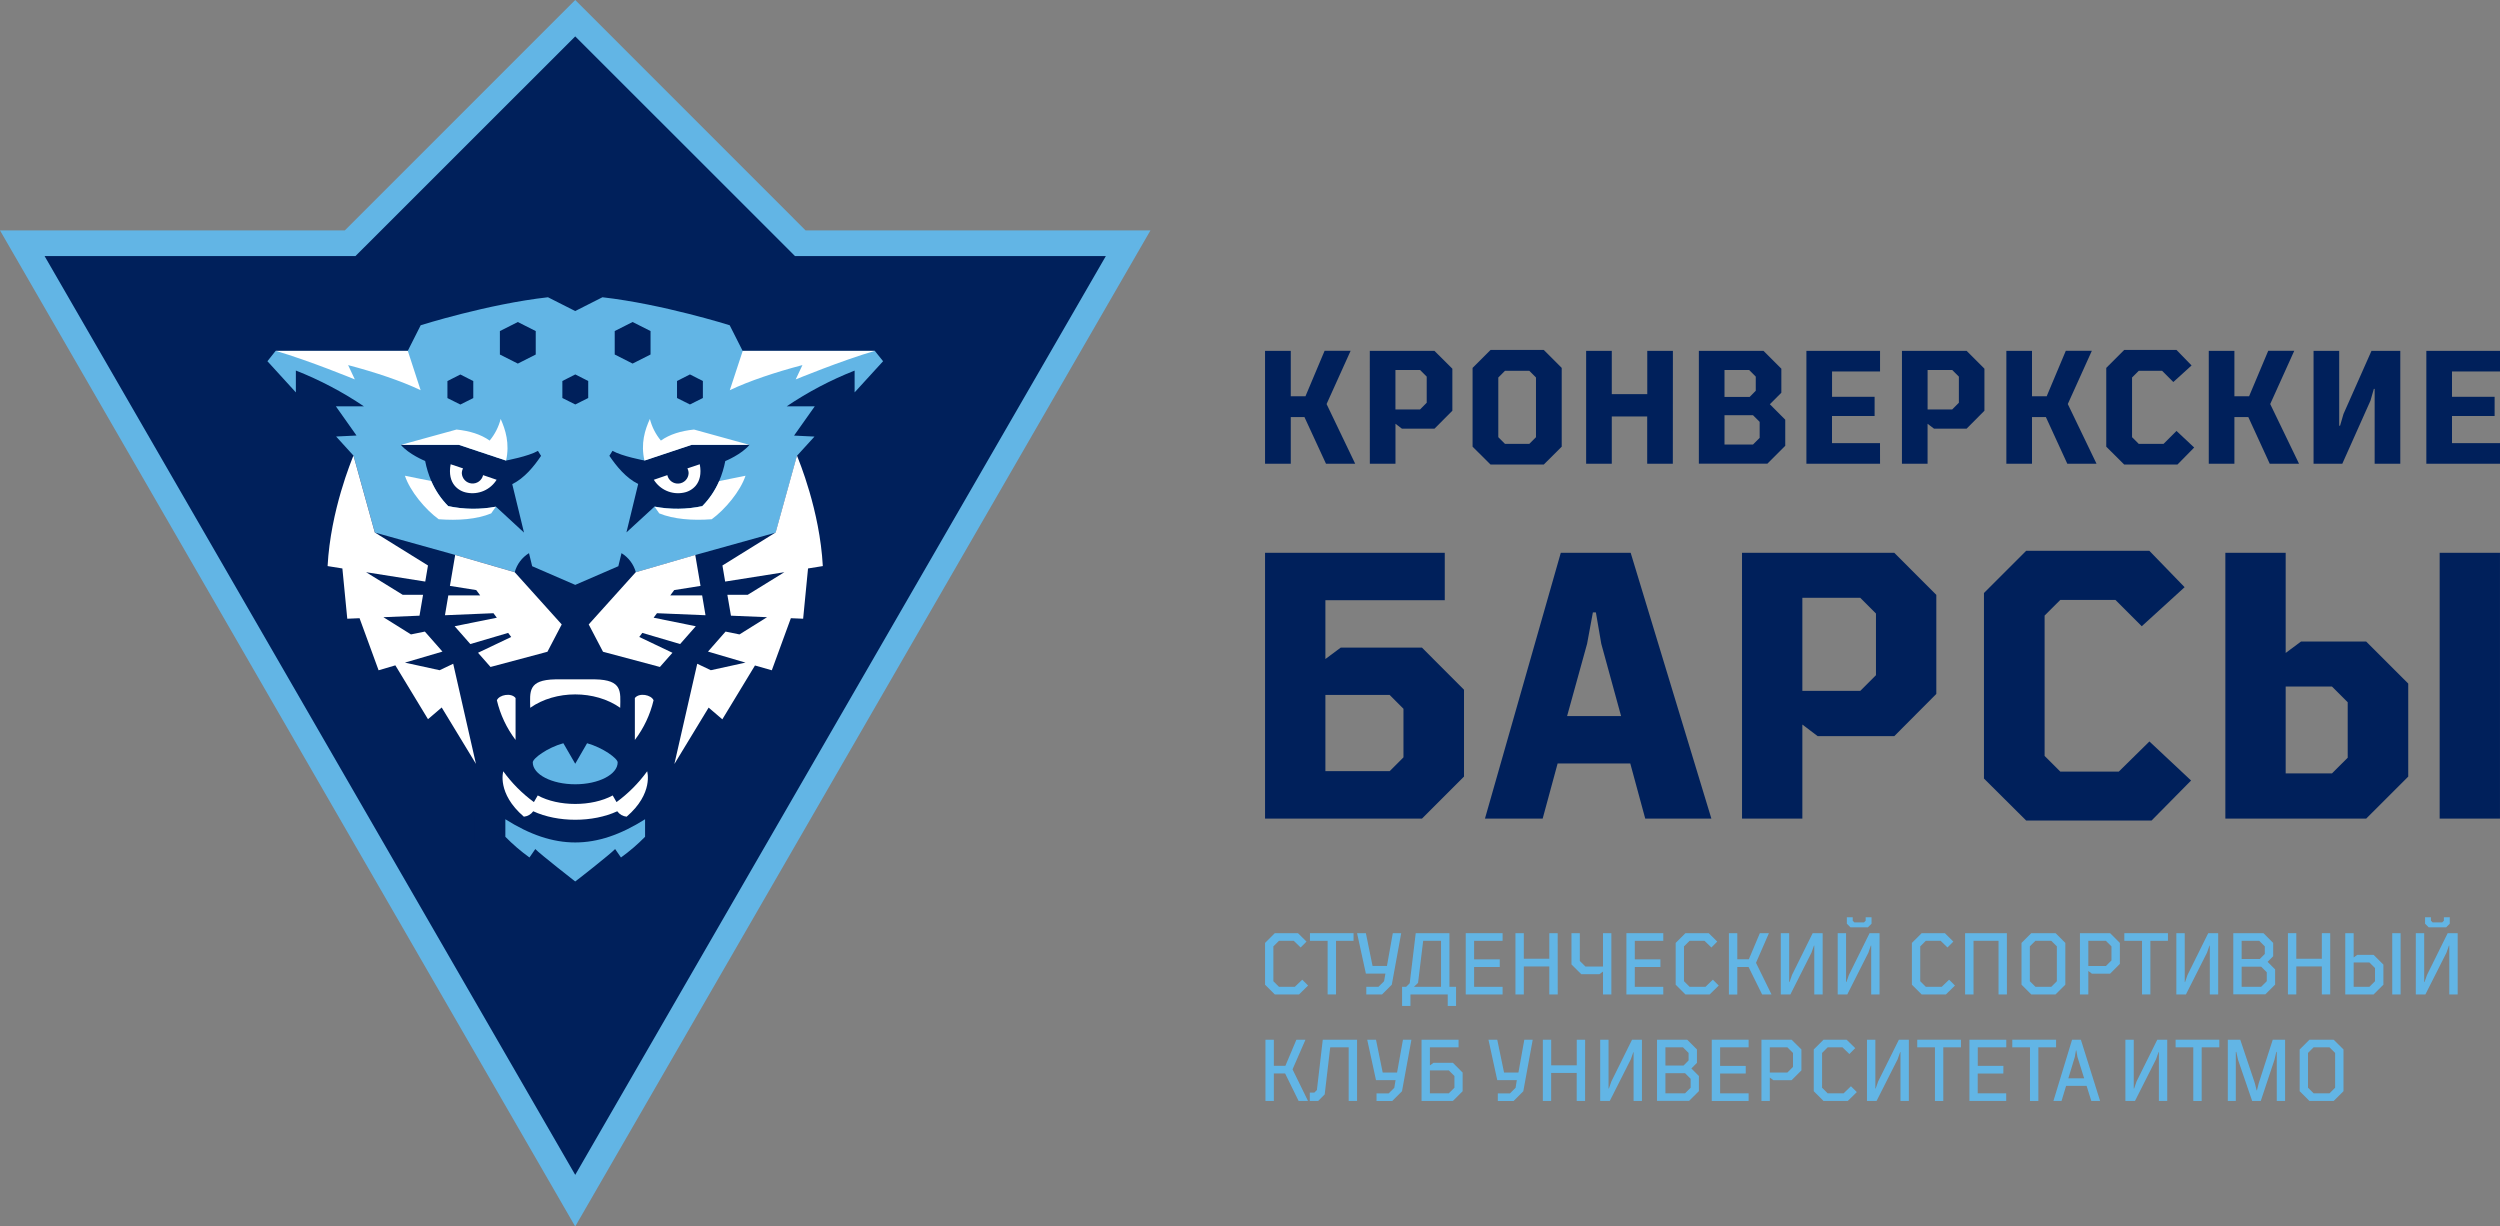 <?xml version="1.0" encoding="UTF-8"?> <svg xmlns="http://www.w3.org/2000/svg" width="4546" height="2230" viewBox="0 0 4546 2230" fill="none"><rect x="0" y="0" width="4546" height="2230" fill="#808080" stroke="none"/> <g clip-path="url(#clip0_1918_1745)"> <path d="M2464.28 843.265H2411.19L2372.02 758.437H2347.14V843.265H2300.36V637.971H2347.14V720.566H2373.86L2408.65 637.893H2455.97L2412.25 734.704L2464.28 843.265Z" fill="#00205B"></path> <path d="M2490.84 637.971H2608.36L2640.96 670.437V746.884L2608.48 779.507H2549.29L2537.53 770.578V843.265H2490.92L2490.84 637.971ZM2594.34 732.315V684.849L2582.19 672.748H2537.46V744.573H2582.19L2594.34 732.315Z" fill="#00205B"></path> <path d="M2710.38 844.714L2677.74 812.248V668.988L2710.38 636.365H2807.22L2839.82 668.988V812.248L2807.22 844.714H2710.38ZM2793.04 794.977V686.455L2780.93 674.315H2736.63L2724.52 686.455V794.977L2736.63 807.117H2780.93L2793.04 794.977Z" fill="#00205B"></path> <path d="M3041.88 843.265H2995.26V757.301H2930.86V843.265H2884.24V637.971H2930.86V716.65H2995.38V637.971H3042L3041.88 843.265Z" fill="#00205B"></path> <path d="M3089.21 637.971H3206.74L3239.21 670.437V714.143L3218.29 735.057L3246.3 763.215V810.642L3213.83 843.108H3089.21V637.971ZM3192.67 710.54V684.849L3180.57 672.748H3135.83V721.78H3181.58L3192.67 710.54ZM3199.76 796.23V767.092L3187.62 754.991H3135.83V808.37H3187.62L3199.76 796.23Z" fill="#00205B"></path> <path d="M3418.68 843.265H3284.77V637.971H3418.68V675.489H3331.39V721.506H3408.8V756.44H3331.31V805.746H3418.6L3418.68 843.265Z" fill="#00205B"></path> <path d="M3458.52 637.971H3576.05L3608.48 670.437V746.884L3576.05 779.507H3516.85L3505.1 770.578V843.265H3458.48L3458.52 637.971ZM3562.02 732.315V684.849L3549.88 672.748H3505.14V744.573H3549.84L3562.02 732.315Z" fill="#00205B"></path> <path d="M3812.32 843.265H3759.19L3720.25 758.437H3694.98V843.265H3648.36V637.971H3694.98V720.566H3721.7L3756.45 637.893H3803.81L3760.09 734.704L3812.32 843.265Z" fill="#00205B"></path> <path d="M3959.46 844.714H3862.62L3830.02 812.248V668.988L3862.62 636.365H3957.74L3985.16 664.524L3951.98 694.68L3931.61 674.315H3889.06L3876.92 686.455V794.977L3889.06 807.117H3934.23L3957.74 783.619L3989.9 813.775L3959.46 844.714Z" fill="#00205B"></path> <path d="M4180.57 843.265H4127.29L4088.35 758.437H4063.04V843.265H4016.42V637.971H4063.04V720.566H4089.76L4124.55 637.893H4171.87L4128.15 734.704L4180.57 843.265Z" fill="#00205B"></path> <path d="M4310.44 728.595L4259.23 843.265H4206.97V637.971H4253.59V774.181H4255.16L4261.39 752.798L4312.32 637.971H4364.69V843.265H4318.07V707.094H4316.63L4310.44 728.595Z" fill="#00205B"></path> <path d="M4546 843.265H4412.06V637.971H4546V675.489H4458.72V721.506H4536.21V756.44H4458.72V805.746H4546.04L4546 843.265Z" fill="#00205B"></path> <path d="M2662.15 1254.21V1412.11L2585.72 1488.56H2300.36V1005.24H2627.17V1091.4H2410.1V1198.36L2437.95 1177.64H2585.72L2662.15 1254.21ZM2410.1 1402.28H2526.96L2552.07 1377.14V1288.87L2526.96 1263.72H2410.1V1402.28Z" fill="#00205B"></path> <path d="M3111.97 1488.56H2991.7L2964.51 1388.34H2832.37L2805.18 1488.56H2700.23L2838.13 1005.24H2965.22L3111.97 1488.56ZM2896.5 1113.61L2885.96 1170.67L2849.61 1302.1H2947.78L2911.78 1170.67L2901.95 1113.61H2896.5Z" fill="#00205B"></path> <path d="M3167.68 1005.24H3444.57L3521 1081.69V1261.84L3444.57 1338.6H3305.26L3277.41 1317.53V1488.56H3167.72L3167.68 1005.24ZM3411.27 1227.73V1115.65L3382.75 1087.1H3277.41V1256.24H3382.75L3411.27 1227.73Z" fill="#00205B"></path> <path d="M3912.37 1492.08H3684.41L3607.62 1415.68V1078.28L3684.41 1001.52H3908.3L3972.51 1067.75L3894.58 1138.75L3846.67 1090.86H3746.46L3717.9 1119.37V1374.59L3746.46 1403.11H3852.78L3908.49 1348.28L3984.26 1419.28L3912.37 1492.08Z" fill="#00205B"></path> <path d="M4046.59 1488.56V1005.24H4156.28V1187.31L4184.13 1166.6H4302.68L4379.15 1243.01V1412.11L4302.68 1488.56H4046.59ZM4156.28 1406.32H4240.51L4269.07 1377.81V1276.96L4240.51 1248.45H4156.28V1406.32ZM4545.96 1488.56H4436.27V1005.24H4545.96V1488.56Z" fill="#00205B"></path> <path d="M2325.67 1710.77L2315.49 1720.92V1784.24L2325.67 1794.39H2354.58L2367.98 1781.46L2378.64 1792.11L2362.18 1808.29H2318.11L2300.36 1790.55V1714.61L2318.11 1696.87H2360.26L2375.74 1712.18L2365.08 1722.91L2352.62 1710.77H2325.67Z" fill="#62B5E5"></path> <path d="M2461.3 1696.87V1710.77H2429.41V1808.29H2414.17V1710.77H2382.01V1696.87H2461.3Z" fill="#62B5E5"></path> <path d="M2519.24 1770.34H2483.71L2467.68 1696.87H2483.71L2495.85 1756.48H2522.02L2532.68 1696.87H2547.96L2530.84 1790.55L2513.13 1808.29H2484.49V1794.39H2506.62L2516.81 1784.24L2519.24 1770.34Z" fill="#62B5E5"></path> <path d="M2574.36 1696.87H2635.63V1794.39H2647.7V1829.24H2632.54V1808.29H2564.76V1829.24H2549.56V1794.39H2556.97L2563.43 1787.92L2574.36 1696.87ZM2620.39 1710.77H2587.91L2578.59 1787.3L2571.11 1794.39H2620.39V1710.77Z" fill="#62B5E5"></path> <path d="M2727.15 1758.39H2680.53V1794.43H2732.32V1808.33H2665.29V1696.87H2732.32V1710.77H2680.53V1744.49H2727.15V1758.39Z" fill="#62B5E5"></path> <path d="M2832.57 1808.29H2817.25V1757.38H2770.9V1808.29H2755.67V1696.87H2770.9V1743.4H2817.25V1696.87H2832.49L2832.57 1808.29Z" fill="#62B5E5"></path> <path d="M2908.41 1771.48H2875.39L2857.56 1753.73V1696.87H2872.76V1747.43L2882.95 1757.57H2914.88V1696.87H2930.12V1808.29H2914.88V1766.66L2908.41 1771.48Z" fill="#62B5E5"></path> <path d="M3019.32 1758.39H2972.7V1794.43H3024.53V1808.33H2957.46V1696.87H3024.53V1710.77H2972.7V1744.49H3019.32V1758.39Z" fill="#62B5E5"></path> <path d="M3072.36 1710.77L3062.18 1720.92V1784.24L3072.36 1794.39H3101.27L3114.67 1781.46L3125.37 1792.11L3108.87 1808.29H3064.8L3047.05 1790.55V1714.61L3064.8 1696.87H3107.15L3122.63 1712.18L3111.97 1722.91L3099.51 1710.77H3072.36Z" fill="#62B5E5"></path> <path d="M3200.12 1696.87H3216.61L3193.1 1750.8L3221.31 1808.29H3204.23L3179.59 1758.39H3159.1V1808.45H3143.86V1696.87H3159.1V1744.34H3180.1L3200.12 1696.87Z" fill="#62B5E5"></path> <path d="M3296.17 1696.87H3314.31V1808.29H3299.11V1719.51H3298.49L3293.98 1732.35L3255.63 1808.29H3238.19V1696.87H3253.43V1785.81H3254.06L3258.57 1772.89L3296.17 1696.87Z" fill="#62B5E5"></path> <path d="M3399.64 1696.87H3417.78V1808.29H3402.58V1719.51H3401.91L3397.44 1732.35L3359.09 1808.29H3341.66V1696.87H3356.9V1785.81H3357.52L3362.03 1772.89L3399.64 1696.87ZM3372.02 1677.29H3389.45L3392.55 1674.23V1667.93H3403.2V1679.68L3396.54 1686.3H3364.93L3358.31 1679.68V1667.93H3368.96V1674.23L3372.02 1677.29Z" fill="#62B5E5"></path> <path d="M3501.89 1710.77L3491.74 1720.92V1784.24L3501.89 1794.39H3530.84L3544.24 1781.46L3554.89 1792.11L3538.4 1808.29H3494.33L3476.58 1790.55V1714.61L3494.33 1696.87H3536.52L3551.95 1712.18L3541.34 1722.91L3528.88 1710.77H3501.89Z" fill="#62B5E5"></path> <path d="M3649.38 1808.29H3634.14V1710.77H3588.66V1808.29H3573.34V1696.87H3649.3L3649.38 1808.29Z" fill="#62B5E5"></path> <path d="M3755.59 1714.61V1790.55L3737.76 1808.29H3693.69L3675.94 1790.55V1714.61L3693.69 1696.87H3737.88L3755.59 1714.61ZM3701.25 1710.69L3691.07 1720.84V1784.24L3701.25 1794.39H3730.05L3740.19 1784.24V1720.92L3730.05 1710.77L3701.25 1710.69Z" fill="#62B5E5"></path> <path d="M3797.39 1765.64V1808.29H3782.15V1696.87H3837L3854.78 1714.61V1752.68L3837 1770.54H3803.93L3797.39 1765.64ZM3839.5 1720.92L3829.32 1710.77H3797.39V1756.63H3829.32L3839.5 1746.49V1720.92Z" fill="#62B5E5"></path> <path d="M3942.18 1696.87V1710.77H3910.25V1808.29H3895.05V1710.77H3862.89V1696.87H3942.18Z" fill="#62B5E5"></path> <path d="M4015.44 1696.87H4033.54V1808.29H4018.34V1719.51H4017.71L4013.21 1732.35L3974.89 1808.29H3957.46V1696.87H3972.7V1785.81H3973.33L3977.79 1772.89L4015.44 1696.87Z" fill="#62B5E5"></path> <path d="M4133.56 1714.61V1738.81L4123.37 1749L4137.08 1762.78V1790.39L4119.3 1808.13H4061V1696.87H4115.85L4133.56 1714.61ZM4118.32 1720.92L4108.17 1710.77H4076.2V1743.87H4109.11L4118.32 1734.66V1720.92ZM4076.2 1757.73V1794.39H4111.7L4121.88 1784.24V1767.91L4111.7 1757.73H4076.2Z" fill="#62B5E5"></path> <path d="M4237.26 1808.29H4222.02V1757.38H4175.59V1808.29H4160.35V1696.87H4175.59V1743.4H4222.02V1696.87H4237.26V1808.29Z" fill="#62B5E5"></path> <path d="M4286.34 1736.31H4316.16L4333.98 1754.05V1790.55L4316.16 1808.29H4264.64V1696.87H4279.88V1741.12L4286.34 1736.31ZM4279.88 1750.17V1794.39H4308.56L4318.74 1784.24V1760.35L4308.56 1750.17H4279.88ZM4350.04 1696.87H4365.28V1808.29H4350.04V1696.87Z" fill="#62B5E5"></path> <path d="M4450.88 1696.87H4469.02V1808.29H4453.78V1719.51H4453.15L4448.65 1732.35L4410.33 1808.29H4392.9V1696.87H4408.14V1785.81H4408.77L4413.27 1772.89L4450.88 1696.87ZM4423.46 1677.29H4440.89L4443.95 1674.23V1667.93H4454.64V1679.68L4447.98 1686.3H4416.37L4409.75 1679.68V1667.93H4420.4V1674.23L4423.46 1677.29Z" fill="#62B5E5"></path> <path d="M2357.37 1890.61H2373.86L2350.35 1944.54L2378.48 2001.99H2361.4L2336.84 1951.94H2316.35V2001.99H2301.11V1890.61H2316.35V1938.08H2337.35L2357.37 1890.61Z" fill="#62B5E5"></path> <path d="M2396.93 2001.99H2381.73V1986.8H2389.92L2394.66 1982.14L2405.32 1890.61H2467.68V2001.99H2452.44V1904.47H2418.87L2408.84 1990.01L2396.93 2001.99Z" fill="#62B5E5"></path> <path d="M2537.69 1964.08H2502.12L2486.14 1890.61H2502.12L2514.3 1950.3H2540.43L2551.13 1890.69H2566.52L2549.4 1984.33L2531.66 2002.07H2503.06V1988.21H2525.19L2535.38 1978.02L2537.69 1964.08Z" fill="#62B5E5"></path> <path d="M2606.64 1932.55H2641.9L2659.65 1950.37V1984.25L2641.9 2001.99H2584.94V1890.61H2652.28V1904.47H2600.14V1937.45L2606.64 1932.55ZM2600.14 1946.38V1988.09H2634.53L2644.72 1977.91V1956.64L2634.53 1946.38H2600.14Z" fill="#62B5E5"></path> <path d="M2758.17 1964.08H2722.6L2706.62 1890.61H2722.6L2734.98 1950.3H2761.11L2771.81 1890.69H2787.08L2769.96 1984.33L2752.22 2002.07H2723.62V1988.21H2745.75L2755.94 1978.02L2758.17 1964.08Z" fill="#62B5E5"></path> <path d="M2882.32 2001.99H2867.08V1951.08H2820.62V2001.99H2805.5V1890.61H2820.7V1937.14H2867.16V1890.61H2882.4L2882.32 2001.99Z" fill="#62B5E5"></path> <path d="M2967.69 1890.61H2985.71V2001.99H2970.51V1913.25H2970.04L2965.53 1926.09L2927.22 2001.99H2909.78V1890.61H2924.98V1979.39H2925.61L2930.12 1966.47L2967.69 1890.61Z" fill="#62B5E5"></path> <path d="M3085.72 1908.35V1932.71L3075.58 1942.89L3089.29 1956.68V1984.09L3071.46 2001.83H3013.13V1890.61H3067.98L3085.72 1908.35ZM3070.52 1914.66L3060.34 1904.47H3028.41V1937.61H3061.32L3070.52 1928.36V1914.66ZM3028.41 1951.47V1988.13H3064.06L3074.24 1977.94V1961.65L3064.06 1951.47H3028.41Z" fill="#62B5E5"></path> <path d="M3174.45 1952.1H3127.87V1988.13H3179.67V2001.99H3112.64V1890.61H3179.67V1904.47H3127.87V1938.23H3174.45V1952.1Z" fill="#62B5E5"></path> <path d="M3218.21 1959.34V2001.99H3203.01V1890.61H3257.86L3275.69 1908.35V1946.38L3257.86 1964.2H3224.68L3218.21 1959.34ZM3260.37 1914.66L3250.18 1904.47H3218.21V1950.3H3250.18L3260.37 1940.11V1914.66Z" fill="#62B5E5"></path> <path d="M3323.44 1904.47L3313.25 1914.66V1977.94L3323.44 1988.13H3352.39L3365.75 1975.2L3376.45 1985.86L3359.95 2001.99H3315.88L3298.13 1984.25V1908.35L3315.88 1890.61H3357.88L3373.55 1905.92L3362.89 1916.65L3350.43 1904.47H3323.44Z" fill="#62B5E5"></path> <path d="M3452.92 1890.61H3471.05V2001.99H3455.82V1913.25H3455.19L3450.68 1926.09L3412.33 2001.99H3394.9V1890.61H3410.14V1979.39H3410.76L3415.27 1966.47L3452.92 1890.61Z" fill="#62B5E5"></path> <path d="M3565.78 1890.61V1904.47H3533.66V2001.99H3518.5V1904.47H3486.33V1890.61H3565.78Z" fill="#62B5E5"></path> <path d="M3642.88 1952.1H3596.26V1988.13H3648.09V2001.99H3581.18V1890.61H3648.21V1904.47H3596.38V1938.23H3643L3642.88 1952.1Z" fill="#62B5E5"></path> <path d="M3738.78 1890.61V1904.47H3706.54V2001.99H3691.3V1904.47H3659.14V1890.61H3738.78Z" fill="#62B5E5"></path> <path d="M3818.82 2001.99H3802.83L3794.29 1974.58H3757L3748.69 2001.99H3733.96L3767.85 1890.61H3783.87L3818.82 2001.99ZM3774.9 1910.04L3772.83 1922.06L3761.07 1960.87H3789.83L3777.68 1922.06L3775.57 1910.04H3774.9Z" fill="#62B5E5"></path> <path d="M3922.79 1890.61H3940.89V2001.99H3925.69V1913.25H3925.06L3920.56 1926.09L3882.24 2001.99H3864.81V1890.61H3880.01V1979.39H3880.68L3885.14 1966.47L3922.79 1890.61Z" fill="#62B5E5"></path> <path d="M4035.62 1890.61V1904.47H4003.53V2001.99H3988.29V1904.47H3956.13V1890.61H4035.62Z" fill="#62B5E5"></path> <path d="M4110.99 2001.99H4095.32L4069.7 1927.27L4066.45 1912.7H4065.59V2001.99H4051.05V1890.61H4073.7L4100.22 1969.68L4103.43 1982.61H4104.06L4107.31 1969.68L4132.77 1890.61H4155.22V2001.99H4140.1V1912.7H4139.24L4135.83 1927.27L4110.99 2001.99Z" fill="#62B5E5"></path> <path d="M4261.39 1908.35V1984.25L4243.56 2001.99H4199.49L4181.74 1984.25V1908.35L4199.49 1890.61H4243.56L4261.39 1908.35ZM4207.05 1904.43L4196.87 1914.62V1977.91L4207.05 1988.09H4236L4246.19 1977.91V1914.66L4236 1904.47L4207.05 1904.43Z" fill="#62B5E5"></path> <path d="M1045.99 -0.039L1464.94 419.009H2091.95L1045.95 2230.16L0 419.009H627.009L1045.99 -0.039Z" fill="#62B5E5"></path> <path d="M81.055 465.613L1045.99 2136.4L2010.89 465.613H1445.59L1045.99 66.186L646.401 465.613H81.055Z" fill="#00205B"></path> <path d="M415.969 659.863L579.763 839.349C553.241 907.689 540.117 997.255 540.117 1086.27H574.121L586.148 1187.28L617.998 1180.85L656.351 1288.43L690.709 1272.1L766.357 1396.76L795.7 1371.7L863.709 1483.78V1532.38C910.366 1593.22 973.692 1639.21 1045.99 1664.76C1118.28 1639.2 1181.59 1593.21 1228.24 1532.38V1483.63L1296.25 1371.54L1325.59 1396.6L1401.24 1271.95L1435.6 1288.28L1473.95 1180.85L1505.8 1187.28L1517.83 1086.27H1551.87C1551.87 997.255 1538.75 907.689 1512.23 839.349L1676.02 659.863L1617.26 586.471H1384.51C1376.68 571.158 1365.47 549.422 1365.47 549.422C1274.76 517.297 1180.38 496.641 1084.54 487.936L1045.99 507.518L1007.41 487.936C911.564 496.641 817.188 517.297 726.476 549.422C726.476 549.422 715.194 571.158 707.437 586.471H474.537L415.773 659.863" fill="#00205B"></path> <path d="M1605.82 656.848L1590.73 638.01H1350.39C1345.26 627.593 1326.88 591.445 1326.88 591.445C1326.88 591.445 1204.77 552.947 1095.47 540.533L1045.95 565.597L996.437 540.533C887.097 552.791 764.986 591.445 764.986 591.445C764.986 591.445 746.652 627.593 741.481 638.01H501.215L486.289 656.848L538.001 713.517V673.766C581.457 690.892 622.915 712.705 661.64 738.817H610.712L648.281 791.961L611.182 793.763L642.875 828.579L681.659 968.392L827.785 1009.08L935.988 1040.41C939.945 1026.02 949.212 1013.66 961.923 1005.83L967.682 1029.6L1046.03 1063.56L1124.38 1029.6L1130.14 1005.83C1142.92 1013.67 1152.24 1026.08 1156.2 1040.53L1264.44 1009.2L1410.52 968.51L1449.31 828.697L1481.04 793.88L1443.9 792.079L1481.51 738.934H1430.43C1469.13 712.815 1510.58 691.002 1554.03 673.884V713.517L1605.82 656.848ZM908.996 602.019L941.63 585.571L974.185 602.019V644.668L941.63 661.156L908.996 644.668V602.019ZM813.603 692.917L837.109 680.973L860.614 692.917V723.856L837.109 735.605L813.603 723.856V692.917ZM931.483 880.392L952.834 968.431L901.905 921.435C873.144 926.872 843.584 926.485 814.974 920.3C801.954 907.137 791.522 891.647 784.221 874.635C779.245 862.932 775.516 850.737 773.095 838.252C773.095 838.252 743.322 826.19 728.905 808.841H834.484L920.24 837.43C920.24 837.43 960.983 829.832 978.181 819.885L983.861 828.932C971.051 848.043 953.696 869.387 931.483 880.353V880.392ZM1069.62 723.739L1046.11 735.488L1022.61 723.739V692.8L1046.11 680.855L1069.62 692.8V723.739ZM1231.1 692.8L1254.61 680.855L1278.11 692.8V723.739L1254.61 735.488L1231.1 723.739V692.8ZM1117.8 601.98L1150.32 585.531L1182.95 601.98V644.629L1150.32 661.117L1117.8 644.629V601.98ZM1318.85 838.409C1316.43 850.894 1312.7 863.088 1307.73 874.792C1300.41 891.748 1289.98 907.184 1276.97 920.3C1248.41 926.355 1218.92 926.635 1190.24 921.122L1139.11 968.118L1160.47 880.079C1138.25 869.113 1120.9 847.769 1108.09 828.814L1113.77 819.767C1130.97 829.715 1171.67 837.313 1171.71 837.313L1257.47 808.723H1363.04C1348.63 826.308 1318.85 838.409 1318.85 838.409Z" fill="#62B5E5"></path> <path d="M901.749 921.279L893.169 933.537C867.078 944.385 832.721 946.852 797.737 944.189C773.37 926.487 745.476 892.963 736.309 865.079L784.221 874.752C791.544 891.727 801.989 907.177 815.014 920.299C843.571 926.406 873.061 926.739 901.749 921.279Z" fill="white"></path> <path d="M903.042 872.403C897.493 881.325 889.363 888.35 879.728 892.547C870.094 896.743 859.411 897.913 849.096 895.901C840.49 894.411 832.666 889.982 826.962 883.368C819.675 874.752 816.11 861.75 819.48 844.205L841.967 851.724C840.522 854.465 839.769 857.517 839.773 860.615C840.006 865.342 841.944 869.824 845.228 873.233C848.512 876.642 852.92 878.747 857.636 879.158C862.353 879.568 867.059 878.258 870.883 875.468C874.707 872.678 877.392 868.598 878.439 863.983L903.042 872.403Z" fill="white"></path> <path d="M1458.83 663.936C1410.45 676.703 1362.26 692.682 1327.08 709.522L1350.59 637.971H1590.93C1530.21 655.594 1446.92 689.94 1446.92 689.94L1459.1 663.975L1458.83 663.936Z" fill="white"></path> <path d="M633.12 663.936C681.502 676.703 729.689 692.682 764.868 709.522L741.559 637.971H501.215C561.938 655.594 645.226 689.94 645.226 689.94L633.042 663.975L633.12 663.936Z" fill="white"></path> <path d="M1355.64 865.079C1346.47 892.963 1318.58 926.487 1294.21 944.189C1259.23 946.852 1224.95 944.189 1198.78 933.537L1190.2 921.279C1218.91 926.775 1248.42 926.482 1277.01 920.417C1290 907.236 1300.42 891.75 1307.73 874.752L1355.64 865.079Z" fill="white"></path> <path d="M903.512 1273.36C909.676 1299.52 921.26 1324.09 937.516 1345.5V1269.28C929.564 1259.1 907.703 1263.41 903.512 1273.36Z" fill="white"></path> <path d="M1188.44 1273.36C1182.29 1299.52 1170.7 1324.1 1154.43 1345.5V1269.28C1162.42 1259.1 1184.25 1263.41 1188.44 1273.36Z" fill="white"></path> <path d="M1123.17 1386.34C1123.17 1408.35 1088.58 1426.13 1045.99 1426.13C1003.41 1426.13 968.779 1408.35 968.779 1386.34C968.779 1379.1 995.261 1359.56 1024.41 1351.49L1045.99 1388.81L1067.54 1351.49C1096.69 1359.67 1123.17 1379.22 1123.17 1386.34Z" fill="#62B5E5"></path> <path d="M1009.91 1235.33H1082.04C1132.42 1236.27 1128.22 1257.77 1127.79 1287.06C1081.72 1254.6 1010.27 1254.6 964.156 1287.06C963.725 1257.73 959.572 1236.27 1009.91 1235.33Z" fill="white"></path> <path d="M915.147 1402.52C930.68 1423.98 949.477 1442.87 970.855 1458.52L977.828 1446.42C1015.55 1467.06 1076.39 1467.06 1114.12 1446.42L1121.09 1458.52C1142.47 1442.87 1161.27 1423.98 1176.8 1402.52C1176.8 1402.52 1188.95 1442.54 1139.47 1485.07C1136.09 1484.73 1132.82 1483.67 1129.88 1481.97C1126.95 1480.27 1124.4 1477.96 1122.43 1475.2C1077.92 1495.8 1014.07 1495.8 969.64 1475.2C967.663 1477.96 965.12 1480.27 962.182 1481.97C959.244 1483.67 955.977 1484.73 952.599 1485.07C903.002 1442.54 915.147 1402.52 915.147 1402.52Z" fill="white"></path> <path d="M1188.55 1123.24L1265.22 1138.75L1236.74 1171.14L1167.95 1150.85L1162.42 1158.26L1222.76 1187L1199.99 1212.81L1096.53 1185.16L1070.52 1135.46L1156 1040.53L1264.24 1009.08L1273.84 1065.4L1226.01 1073L1218.84 1082.63H1276.78L1282.89 1118.74L1194.67 1115.06L1188.55 1123.24Z" fill="white"></path> <path d="M903.433 1123.24L826.727 1138.75L855.247 1171.14L924.04 1150.85L929.564 1158.26L869.233 1187L891.955 1212.81L995.457 1185.16L1021.43 1135.46L935.988 1040.53L827.706 1009.08L818.148 1065.4L865.981 1073L873.15 1082.63H815.209L809.098 1118.74L897.283 1115.06L903.433 1123.24Z" fill="white"></path> <path d="M1171.87 837.587L1257.62 808.997H1363.04L1261.97 781.074C1238.19 783.581 1217.94 789.69 1201.76 801.165C1192.25 789.688 1185.41 776.245 1181.74 761.806C1172.77 781.505 1164.78 806.374 1171.87 837.587Z" fill="white"></path> <path d="M920.24 837.587L834.484 808.997H728.905L830.175 781.074C853.954 783.581 874.208 789.69 890.388 801.165C899.89 789.681 906.739 776.241 910.446 761.806C919.182 781.505 927.174 806.374 920.24 837.587Z" fill="white"></path> <path d="M918.947 1489.7V1521.61C932.448 1535.4 947.115 1547.99 962.785 1559.25L973.401 1543.9C981.785 1552.87 1045.72 1602.64 1045.95 1602.88C1046.19 1603.11 1110.16 1552.87 1118.55 1543.9L1129.16 1559.25C1144.83 1547.99 1159.5 1535.4 1173 1521.61V1489.7C1084.11 1545.97 1007.99 1546.05 918.947 1489.7Z" fill="#62B5E5"></path> <path d="M1188.91 872.403C1194.45 881.329 1202.58 888.357 1212.22 892.555C1221.85 896.752 1232.54 897.919 1242.85 895.901C1251.45 894.392 1259.27 889.966 1264.99 883.368C1272.27 874.752 1275.84 861.75 1272.47 844.205L1249.94 851.724C1251.4 854.462 1252.17 857.514 1252.18 860.615C1251.98 865.369 1250.05 869.888 1246.76 873.327C1243.48 876.767 1239.05 878.891 1234.3 879.304C1229.56 879.716 1224.83 878.389 1221 875.569C1217.16 872.749 1214.49 868.631 1213.47 863.983L1188.91 872.403Z" fill="white"></path> <path d="M824.102 1206.98L799.382 1218.72L736.348 1204.9L804.554 1184.85L772.586 1148.47L747.279 1153.63L697.134 1122.3L762.831 1119.56L769.295 1081.57H732.274L665.675 1040.49L773.291 1057.53L778.227 1028.27L681.502 968.235L642.718 828.422C639.623 836.451 601.153 927.662 595.707 1029.37L622.582 1033.68L631.475 1125.08L653.805 1124.14L688.437 1218.84L718.915 1209.87L778.267 1307.78L803.183 1286.48L865.472 1389.05L824.102 1206.98Z" fill="white"></path> <path d="M1267.85 1206.98L1292.57 1218.72L1355.6 1204.9L1287.4 1184.85L1319.36 1148.47L1344.67 1153.63L1394.82 1122.3L1329.16 1119.56L1322.65 1081.57H1359.67L1426.27 1040.49L1318.62 1057.53L1313.68 1028.27L1410.41 968.235L1449.19 828.422C1452.29 836.451 1490.76 927.662 1496.2 1029.37L1469.33 1033.68L1460.43 1125.08L1438.1 1124.14L1403.47 1218.84L1372.84 1210.11L1313.49 1308.02L1288.57 1286.71L1226.28 1389.28L1267.85 1206.98Z" fill="white"></path> </g> <defs> <clipPath id="clip0_1918_1745"> <rect width="4546" height="2230" fill="white"></rect> </clipPath> </defs> </svg> 